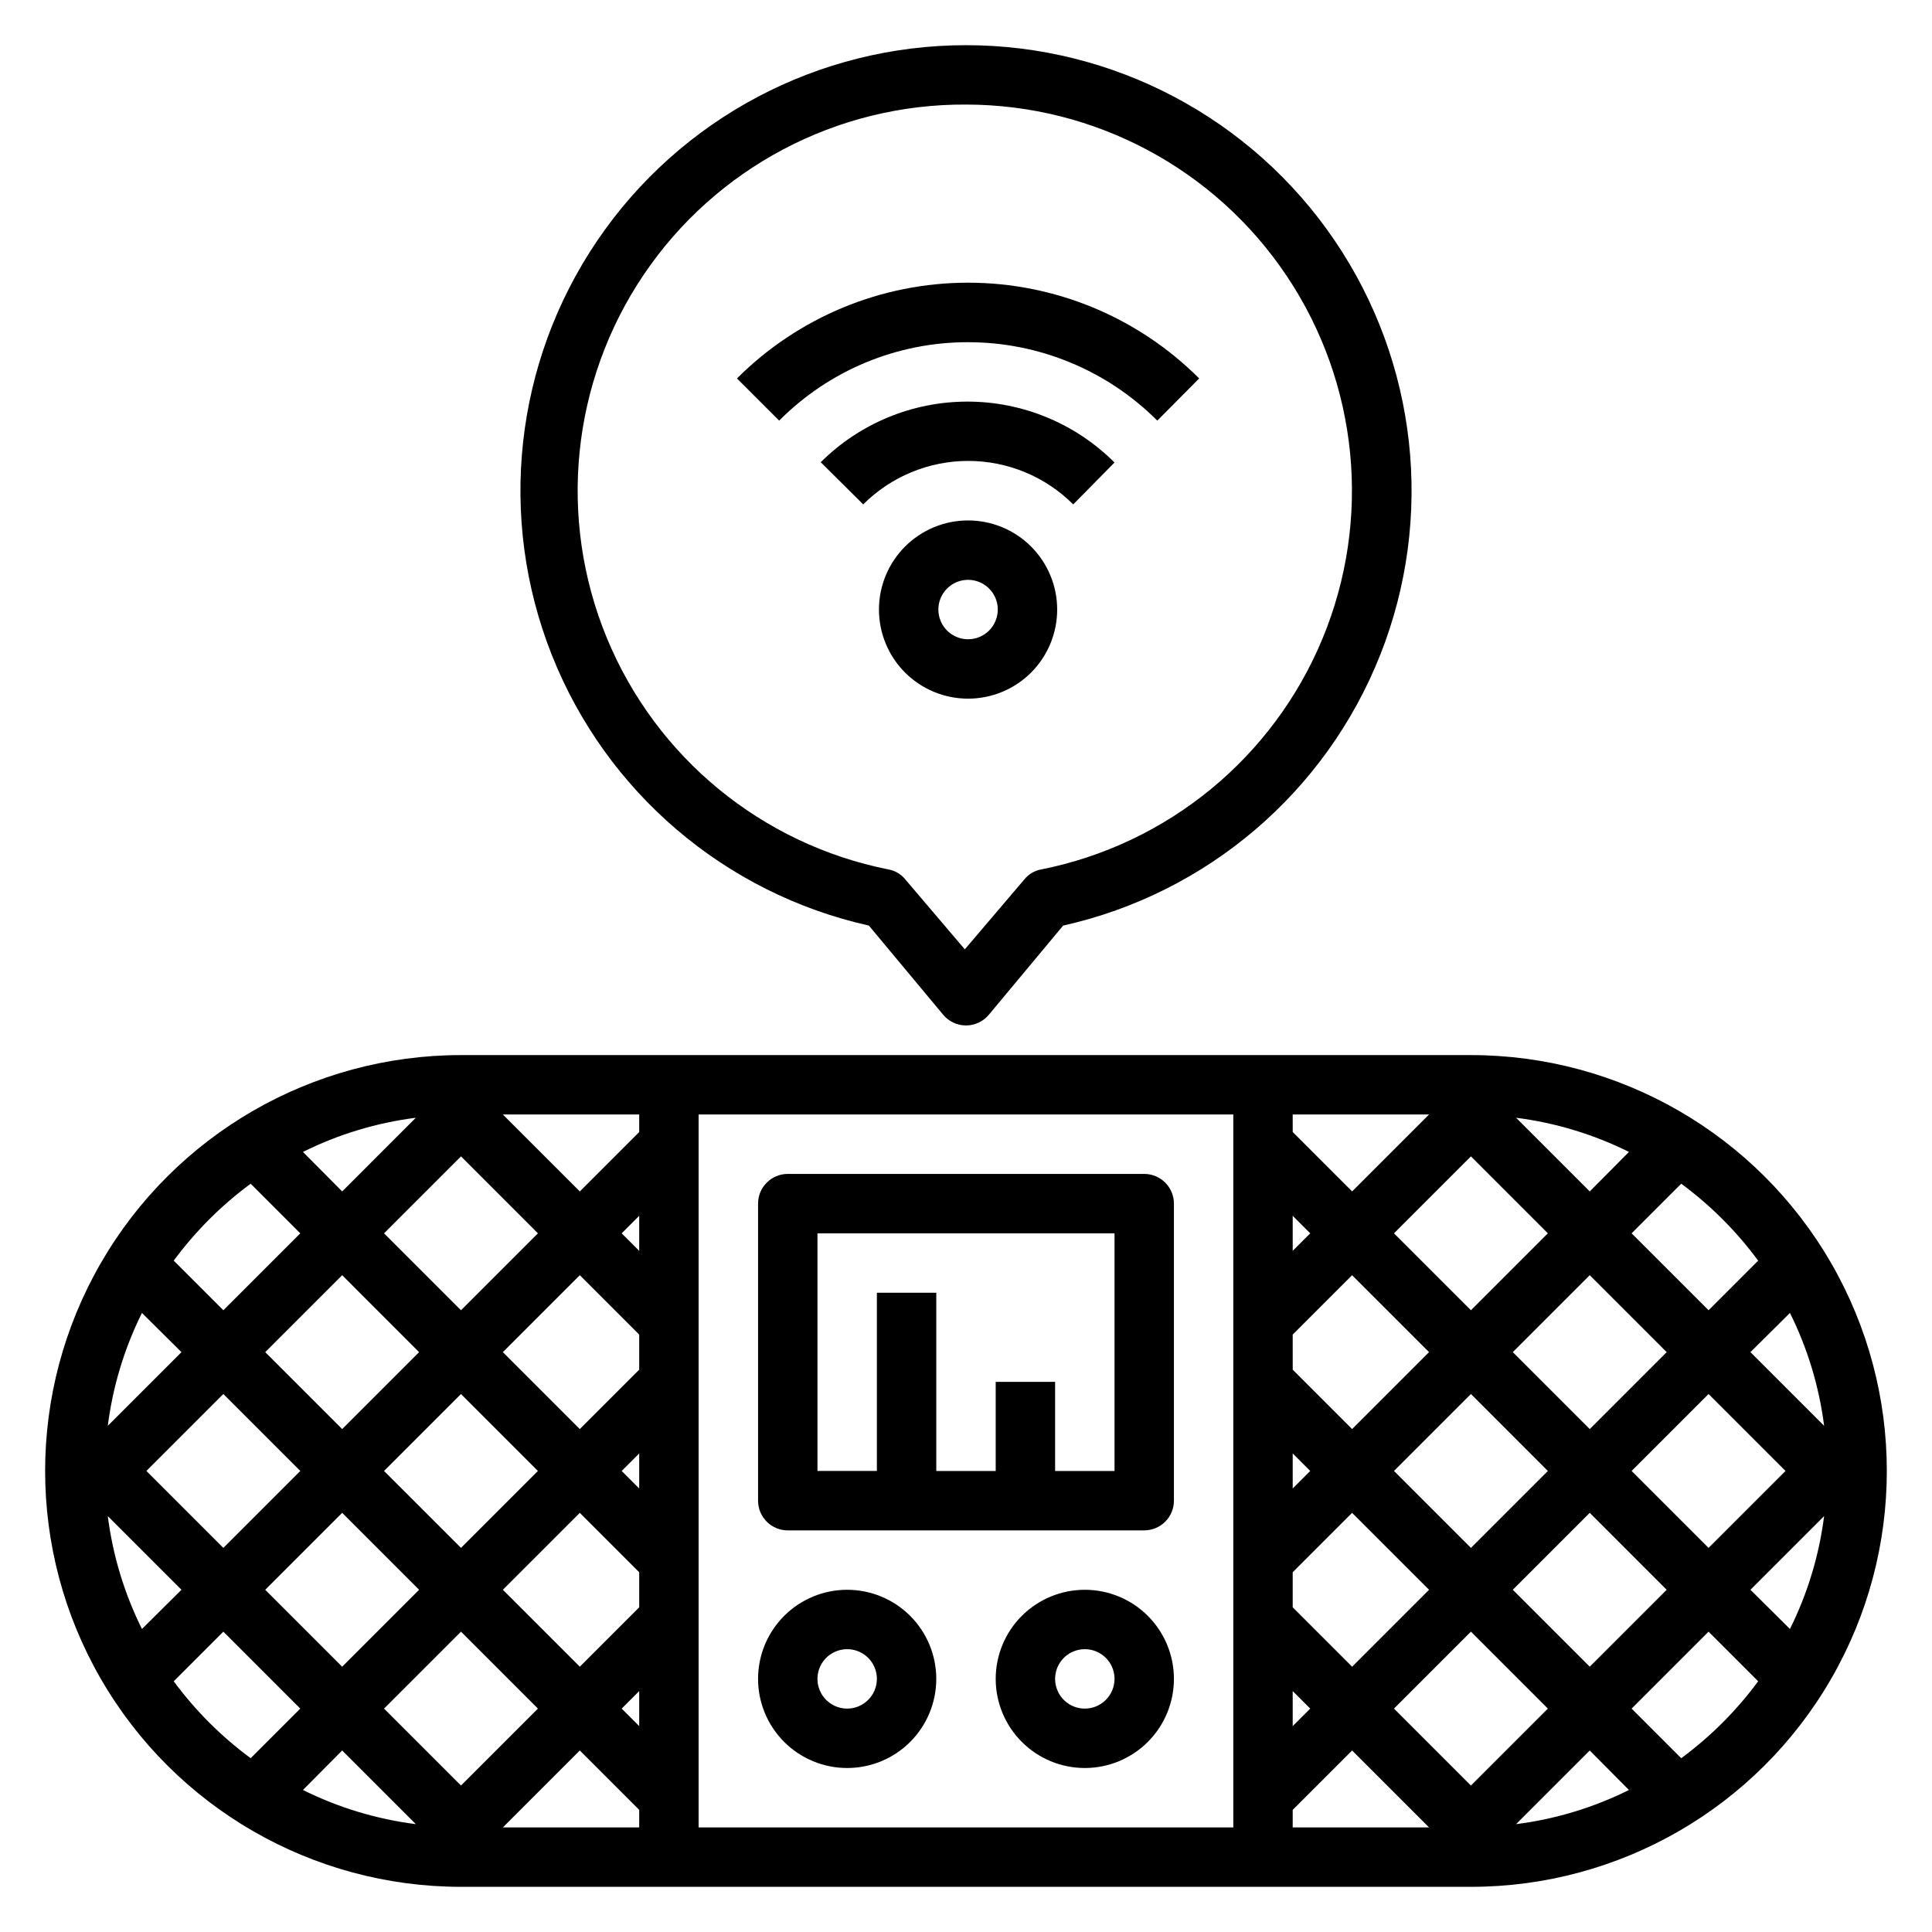 <?xml version="1.0" encoding="UTF-8"?>
<!-- Uploaded to: SVG Repo, www.svgrepo.com, Generator: SVG Repo Mixer Tools -->
<svg fill="#000000" width="800px" height="800px" version="1.1" viewBox="144 144 512 512" xmlns="http://www.w3.org/2000/svg">
 <g>
  <path d="m533.82 423.61h-267.65c-39.375 0-75.758 21.008-95.445 55.105s-19.688 76.109 0 110.21c19.688 34.102 56.07 55.105 95.445 55.105h267.65c39.371 0 75.754-21.004 95.441-55.105 19.688-34.098 19.688-76.109 0-110.21s-56.07-55.105-95.441-55.105zm-351.02 110.21 20.391-20.391 20.387 20.391-20.387 20.387zm9.289 31.488-10.469 10.391c-4.672-9.395-7.731-19.508-9.055-29.914zm-19.523-43.453c1.324-10.41 4.383-20.523 9.055-29.914l10.469 10.391zm140.83 79.586-4.644-4.644 4.644-4.644zm0-94.465-15.742 15.742-20.391-20.387 20.391-20.391 15.742 15.742zm-26.844 26.844-20.387 20.387-20.391-20.387 20.391-20.391zm11.102 11.098 15.742 15.742v9.289l-15.742 15.742-20.391-20.383zm15.742-6.453-4.644-4.644 4.644-4.644zm0-62.977-4.644-4.644 4.644-4.644zm0-31.488-15.742 15.742-20.391-20.387h36.133zm-47.23 6.453 20.387 20.391-20.387 20.387-20.391-20.387zm-31.488 9.289-10.391-10.469c9.391-4.672 19.504-7.731 29.91-9.055zm20.387 42.59-20.387 20.387-20.391-20.387 20.391-20.391zm-20.387 42.586 20.387 20.391-20.387 20.387-20.391-20.387zm31.488 31.488 20.387 20.391-20.387 20.387-20.391-20.387zm-11.965 51.012h-0.004c-10.406-1.32-20.52-4.383-29.91-9.055l10.391-10.469zm43.453-19.523 15.742 15.742v4.648h-36.133zm31.484-168.54h141.7v188.93h-141.7zm157.44 26.844 4.644 4.644-4.644 4.644zm0 31.488 15.742-15.742 20.391 20.387-20.387 20.387-15.742-15.742zm0 31.488 4.644 4.644-4.644 4.644zm0 62.977 4.644 4.644-4.644 4.644zm0-22.199v-9.289l15.742-15.742 20.391 20.387-20.387 20.387zm26.844-36.133 20.391-20.391 20.387 20.391-20.387 20.387zm31.488-31.488 20.391-20.391 20.387 20.391-20.387 20.387zm-11.098-11.102-20.391-20.387 20.391-20.391 20.387 20.391zm11.965-51.012c10.406 1.324 20.52 4.383 29.914 9.055l-10.391 10.469zm-43.453 19.523-15.742-15.742-0.004-4.644h36.133zm-15.746 163.9 15.742-15.742 20.391 20.387h-36.133zm47.23-6.453-20.387-20.391 20.391-20.391 20.387 20.391zm31.488-9.289 10.391 10.469 0.004-0.004c-9.395 4.672-19.508 7.734-29.914 9.055zm-20.387-42.59 20.391-20.391 20.387 20.391-20.387 20.387zm31.488-31.488 20.391-20.391 20.387 20.391-20.387 20.387zm31.488-31.488 10.469-10.391c4.672 9.391 7.734 19.504 9.055 29.914zm19.523 43.453c-1.32 10.406-4.383 20.52-9.055 29.914l-10.469-10.391zm-17.477-67.699-13.145 13.145-20.391-20.387 13.148-13.148c7.781 5.734 14.652 12.609 20.387 20.391zm-399.5-20.391 13.145 13.148-20.387 20.387-13.148-13.145c5.734-7.781 12.609-14.656 20.391-20.391zm-20.391 131.86 13.148-13.148 20.387 20.391-13.145 13.145c-7.781-5.734-14.656-12.605-20.391-20.387zm399.5 20.387-13.145-13.145 20.391-20.391 13.145 13.145v0.004c-5.734 7.781-12.605 14.652-20.387 20.387z"/>
  <path d="m368.51 565.31c-6.266 0-12.273 2.488-16.699 6.914-4.43 4.43-6.918 10.438-6.918 16.699 0 6.266 2.488 12.273 6.918 16.699 4.426 4.43 10.434 6.918 16.699 6.918 6.262 0 12.27-2.488 16.699-6.918 4.426-4.426 6.914-10.434 6.914-16.699 0-6.262-2.488-12.27-6.914-16.699-4.43-4.426-10.438-6.914-16.699-6.914zm0 31.488c-3.184 0-6.055-1.918-7.273-4.859-1.219-2.945-0.547-6.328 1.707-8.582 2.25-2.25 5.637-2.922 8.578-1.707 2.941 1.219 4.859 4.09 4.859 7.273 0 2.09-0.828 4.09-2.305 5.566-1.477 1.477-3.481 2.309-5.566 2.309z"/>
  <path d="m431.49 565.31c-6.266 0-12.273 2.488-16.699 6.914-4.43 4.43-6.918 10.438-6.918 16.699 0 6.266 2.488 12.273 6.918 16.699 4.426 4.43 10.434 6.918 16.699 6.918 6.262 0 12.27-2.488 16.699-6.918 4.426-4.426 6.914-10.434 6.914-16.699 0-6.262-2.488-12.27-6.914-16.699-4.43-4.426-10.438-6.914-16.699-6.914zm0 31.488c-3.188 0-6.055-1.918-7.273-4.859-1.219-2.945-0.547-6.328 1.707-8.582 2.25-2.25 5.637-2.922 8.578-1.707 2.941 1.219 4.859 4.09 4.859 7.273 0 2.09-0.832 4.09-2.305 5.566-1.477 1.477-3.481 2.309-5.566 2.309z"/>
  <path d="m447.23 455.1h-94.465c-4.348 0-7.871 3.527-7.871 7.875v78.719c0 2.086 0.828 4.09 2.305 5.566 1.477 1.477 3.481 2.305 5.566 2.305h94.465c2.09 0 4.09-0.828 5.566-2.305 1.477-1.477 2.305-3.481 2.305-5.566v-78.719c0-2.09-0.828-4.094-2.305-5.566-1.477-1.477-3.477-2.309-5.566-2.309zm-7.871 78.723h-15.746v-23.617h-15.742v23.617h-15.746v-47.234h-15.742v47.23l-15.746 0.004v-62.977h78.723z"/>
  <path d="m374.26 389.29 19.68 23.617c1.496 1.805 3.719 2.848 6.062 2.848s4.562-1.043 6.059-2.848l19.68-23.617c38.172-8.527 69.645-35.398 84.043-71.762 14.402-36.363 9.863-77.496-12.117-109.84-21.98-32.352-58.555-51.715-97.664-51.715-39.113 0-75.684 19.363-97.668 51.715-21.98 32.348-26.52 73.48-12.117 109.84s45.871 63.234 84.043 71.762zm25.742-217.58c34.168 0.02 66.074 17.09 85.051 45.508 18.973 28.422 22.512 64.434 9.434 96.004-13.082 31.566-41.055 54.523-74.57 61.191-1.77 0.316-3.367 1.27-4.488 2.676l-15.742 18.5-15.742-18.5c-1.121-1.406-2.719-2.359-4.488-2.676-33.59-6.68-61.609-29.723-74.656-61.387-13.047-31.664-9.387-67.758 9.746-96.16 19.137-28.402 51.207-45.352 85.457-45.156z"/>
  <path d="m400.55 281.92c-6.266 0-12.27 2.488-16.699 6.918-4.43 4.43-6.918 10.434-6.918 16.699 0 6.262 2.488 12.27 6.918 16.699 4.43 4.43 10.434 6.914 16.699 6.914 6.262 0 12.27-2.484 16.699-6.914 4.426-4.43 6.914-10.438 6.914-16.699 0-6.266-2.488-12.27-6.914-16.699-4.43-4.43-10.438-6.918-16.699-6.918zm0 31.488c-3.184 0-6.055-1.918-7.273-4.859s-0.547-6.328 1.707-8.578c2.25-2.254 5.637-2.926 8.578-1.707s4.859 4.09 4.859 7.273c0 2.086-0.828 4.09-2.305 5.566-1.477 1.477-3.481 2.305-5.566 2.305z"/>
  <path d="m361.58 266.57 11.18 11.098v0.004c7.379-7.379 17.391-11.523 27.828-11.523s20.445 4.144 27.828 11.523l10.941-11.102c-10.336-10.332-24.352-16.141-38.969-16.141-14.613 0-28.629 5.809-38.965 16.141z"/>
  <path d="m400.55 234.69c18.809-0.004 36.852 7.473 50.145 20.781l11.098-11.18c-16.238-16.246-38.27-25.375-61.242-25.375-22.973 0-45.004 9.129-61.246 25.375l11.18 11.18c13.242-13.336 31.27-20.82 50.066-20.781z"/>
 </g>
</svg>